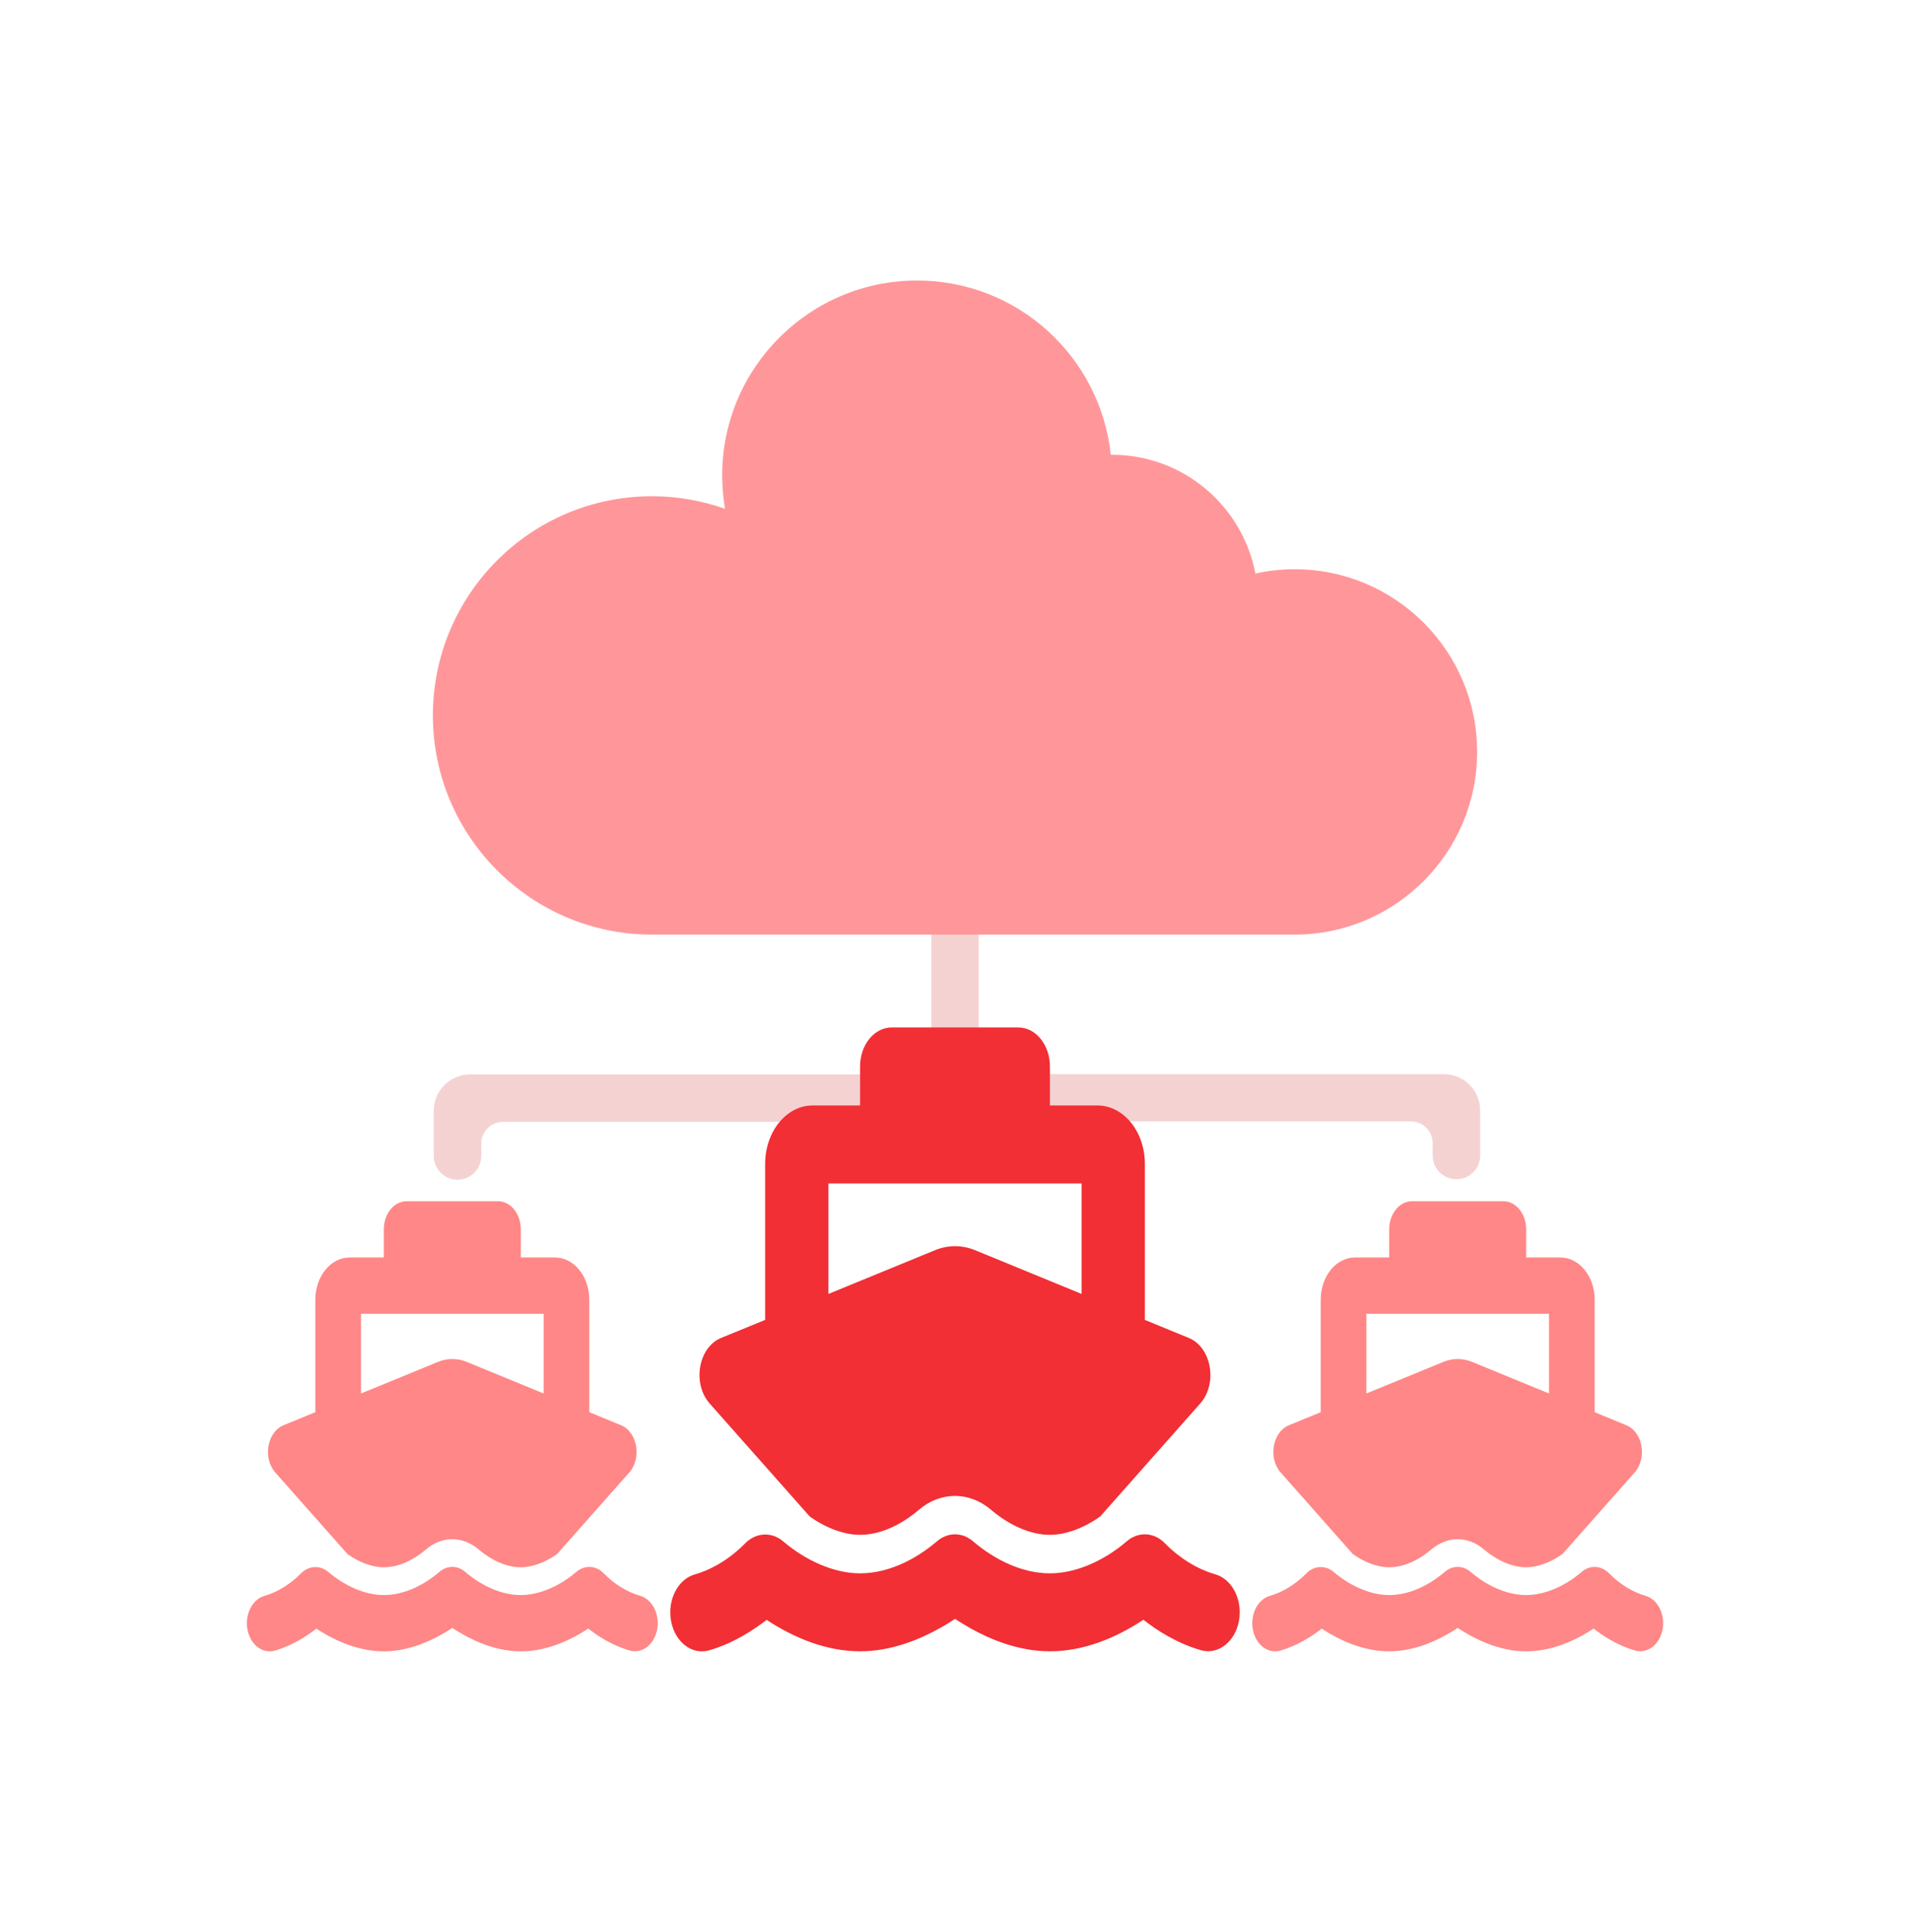 <svg width="90" height="91" viewBox="0 0 90 91" fill="none" xmlns="http://www.w3.org/2000/svg">
<path d="M46.114 50.597V15.756H43.887V50.608H22.158C21.212 50.608 20.439 51.37 20.439 52.327V54.451C20.439 55.071 20.937 55.57 21.558 55.57C22.178 55.57 22.677 55.071 22.677 54.451V53.873C22.677 53.303 23.134 52.846 23.704 52.846H43.887L46.125 52.825H66.48C67.05 52.825 67.508 53.283 67.508 53.853V54.43C67.508 55.051 68.006 55.549 68.627 55.549C69.247 55.549 69.746 55.051 69.746 54.43V52.317C69.746 51.37 68.983 50.597 68.026 50.597H46.114Z" fill="#F5D2D2"/>
<path d="M60.997 26.814C60.367 26.814 59.746 26.885 59.156 27.017C58.546 23.833 55.758 21.422 52.391 21.422H52.34C51.852 16.814 47.956 13.213 43.215 13.213C38.149 13.213 34.029 17.323 34.029 22.399C34.029 22.928 34.08 23.457 34.162 23.965C33.083 23.589 31.924 23.375 30.723 23.375C25.016 23.375 20.398 28.004 20.398 33.701C20.398 39.397 25.026 44.026 30.723 44.026H60.997C65.748 44.026 69.603 40.171 69.603 35.42C69.603 30.669 65.758 26.814 60.997 26.814Z" fill="#FF979A"/>
<path d="M40.527 50.236C40.527 49.22 41.193 48.399 42.018 48.399H47.982C48.807 48.399 49.473 49.22 49.473 50.236V52.073H51.71C52.945 52.073 53.947 53.307 53.947 54.828V62.175L56.015 63.024C57.092 63.466 57.39 65.176 56.551 66.118L51.845 71.432C51.09 71.972 50.228 72.299 49.473 72.299C48.56 72.299 47.572 71.857 46.715 71.134C45.685 70.244 44.311 70.244 43.281 71.134C42.484 71.811 41.51 72.299 40.522 72.299C39.767 72.299 38.906 71.972 38.151 71.432L33.444 66.118C32.606 65.171 32.904 63.466 33.98 63.024L36.054 62.175V54.828C36.054 53.307 37.056 52.073 38.29 52.073H40.527V50.236ZM39.036 60.952L44.059 58.891C44.669 58.639 45.331 58.639 45.946 58.891L50.964 60.952V55.746H39.036V60.952ZM45.862 72.615C46.911 73.504 48.192 74.113 49.473 74.113C50.727 74.113 52.055 73.493 53.08 72.615C53.634 72.127 54.389 72.167 54.906 72.712C55.577 73.395 56.421 73.918 57.264 74.159C58.066 74.388 58.564 75.376 58.378 76.363C58.191 77.35 57.39 77.964 56.589 77.734C55.447 77.407 54.496 76.787 53.877 76.3C52.525 77.195 51.011 77.786 49.473 77.786C47.987 77.786 46.65 77.218 45.727 76.701C45.457 76.546 45.21 76.397 45 76.259C44.791 76.397 44.548 76.552 44.273 76.701C43.351 77.218 42.013 77.786 40.527 77.786C38.989 77.786 37.475 77.195 36.124 76.305C35.499 76.787 34.553 77.413 33.412 77.74C32.61 77.97 31.809 77.356 31.623 76.368C31.436 75.381 31.935 74.394 32.736 74.165C33.58 73.923 34.423 73.401 35.094 72.718C35.611 72.179 36.366 72.138 36.92 72.621C37.95 73.493 39.274 74.113 40.527 74.113C41.808 74.113 43.09 73.504 44.138 72.615C44.655 72.161 45.345 72.161 45.862 72.615Z" fill="#F12F35"/>
<path d="M65.46 57.91C65.46 57.177 65.941 56.585 66.536 56.585H70.839C71.434 56.585 71.914 57.177 71.914 57.91V59.235H73.528C74.419 59.235 75.142 60.126 75.142 61.223V66.523L76.634 67.136C77.411 67.455 77.626 68.689 77.021 69.368L73.626 73.203C73.081 73.592 72.459 73.828 71.914 73.828C71.255 73.828 70.543 73.509 69.924 72.987C69.181 72.346 68.19 72.346 67.447 72.987C66.872 73.476 66.169 73.828 65.456 73.828C64.912 73.828 64.29 73.592 63.745 73.203L60.35 69.368C59.745 68.685 59.96 67.455 60.736 67.136L62.233 66.523V61.223C62.233 60.126 62.955 59.235 63.846 59.235H65.46V57.91ZM64.384 65.641L68.008 64.155C68.448 63.972 68.926 63.972 69.37 64.155L72.99 65.641V61.885H64.384V65.641ZM69.309 74.056C70.065 74.698 70.99 75.136 71.914 75.136C72.819 75.136 73.777 74.689 74.516 74.056C74.916 73.704 75.461 73.733 75.834 74.126C76.318 74.619 76.927 74.996 77.535 75.17C78.113 75.335 78.473 76.047 78.339 76.76C78.204 77.472 77.626 77.915 77.048 77.749C76.224 77.513 75.538 77.066 75.091 76.714C74.116 77.36 73.024 77.787 71.914 77.787C70.842 77.787 69.877 77.377 69.212 77.004C69.016 76.892 68.838 76.785 68.687 76.685C68.536 76.785 68.361 76.896 68.163 77.004C67.497 77.377 66.532 77.787 65.46 77.787C64.35 77.787 63.258 77.36 62.283 76.718C61.833 77.066 61.15 77.517 60.326 77.754C59.748 77.919 59.17 77.476 59.035 76.764C58.901 76.052 59.261 75.339 59.839 75.174C60.447 75 61.056 74.623 61.54 74.13C61.913 73.741 62.458 73.712 62.858 74.06C63.601 74.689 64.555 75.136 65.46 75.136C66.384 75.136 67.309 74.698 68.065 74.056C68.438 73.728 68.936 73.728 69.309 74.056Z" fill="#FF8787"/>
<path d="M18.086 57.91C18.086 57.177 18.567 56.585 19.162 56.585H23.465C24.06 56.585 24.541 57.177 24.541 57.91V59.235H26.154C27.045 59.235 27.768 60.126 27.768 61.223V66.523L29.261 67.136C30.037 67.455 30.253 68.689 29.647 69.368L26.252 73.203C25.707 73.592 25.085 73.828 24.541 73.828C23.882 73.828 23.169 73.509 22.551 72.987C21.808 72.346 20.816 72.346 20.073 72.987C19.498 73.476 18.796 73.828 18.083 73.828C17.538 73.828 16.916 73.592 16.372 73.203L12.976 69.368C12.371 68.685 12.586 67.455 13.363 67.136L14.859 66.523V61.223C14.859 60.126 15.582 59.235 16.473 59.235H18.086V57.91ZM17.011 65.641L20.634 64.155C21.075 63.972 21.552 63.972 21.996 64.155L25.617 65.641V61.885H17.011V65.641ZM21.936 74.056C22.692 74.698 23.616 75.136 24.541 75.136C25.445 75.136 26.403 74.689 27.143 74.056C27.543 73.704 28.087 73.733 28.461 74.126C28.945 74.619 29.553 74.996 30.162 75.17C30.74 75.335 31.1 76.047 30.965 76.76C30.831 77.472 30.253 77.915 29.674 77.749C28.851 77.513 28.165 77.066 27.718 76.714C26.743 77.36 25.65 77.787 24.541 77.787C23.468 77.787 22.504 77.377 21.838 77.004C21.643 76.892 21.465 76.785 21.314 76.685C21.162 76.785 20.988 76.896 20.789 77.004C20.123 77.377 19.159 77.787 18.086 77.787C16.977 77.787 15.884 77.36 14.909 76.718C14.459 77.066 13.777 77.517 12.953 77.754C12.375 77.919 11.796 77.476 11.662 76.764C11.527 76.052 11.887 75.339 12.465 75.174C13.074 75 13.682 74.623 14.166 74.13C14.54 73.741 15.084 73.712 15.484 74.06C16.227 74.689 17.182 75.136 18.086 75.136C19.011 75.136 19.935 74.698 20.692 74.056C21.065 73.728 21.562 73.728 21.936 74.056Z" fill="#FF8787"/>
</svg>
